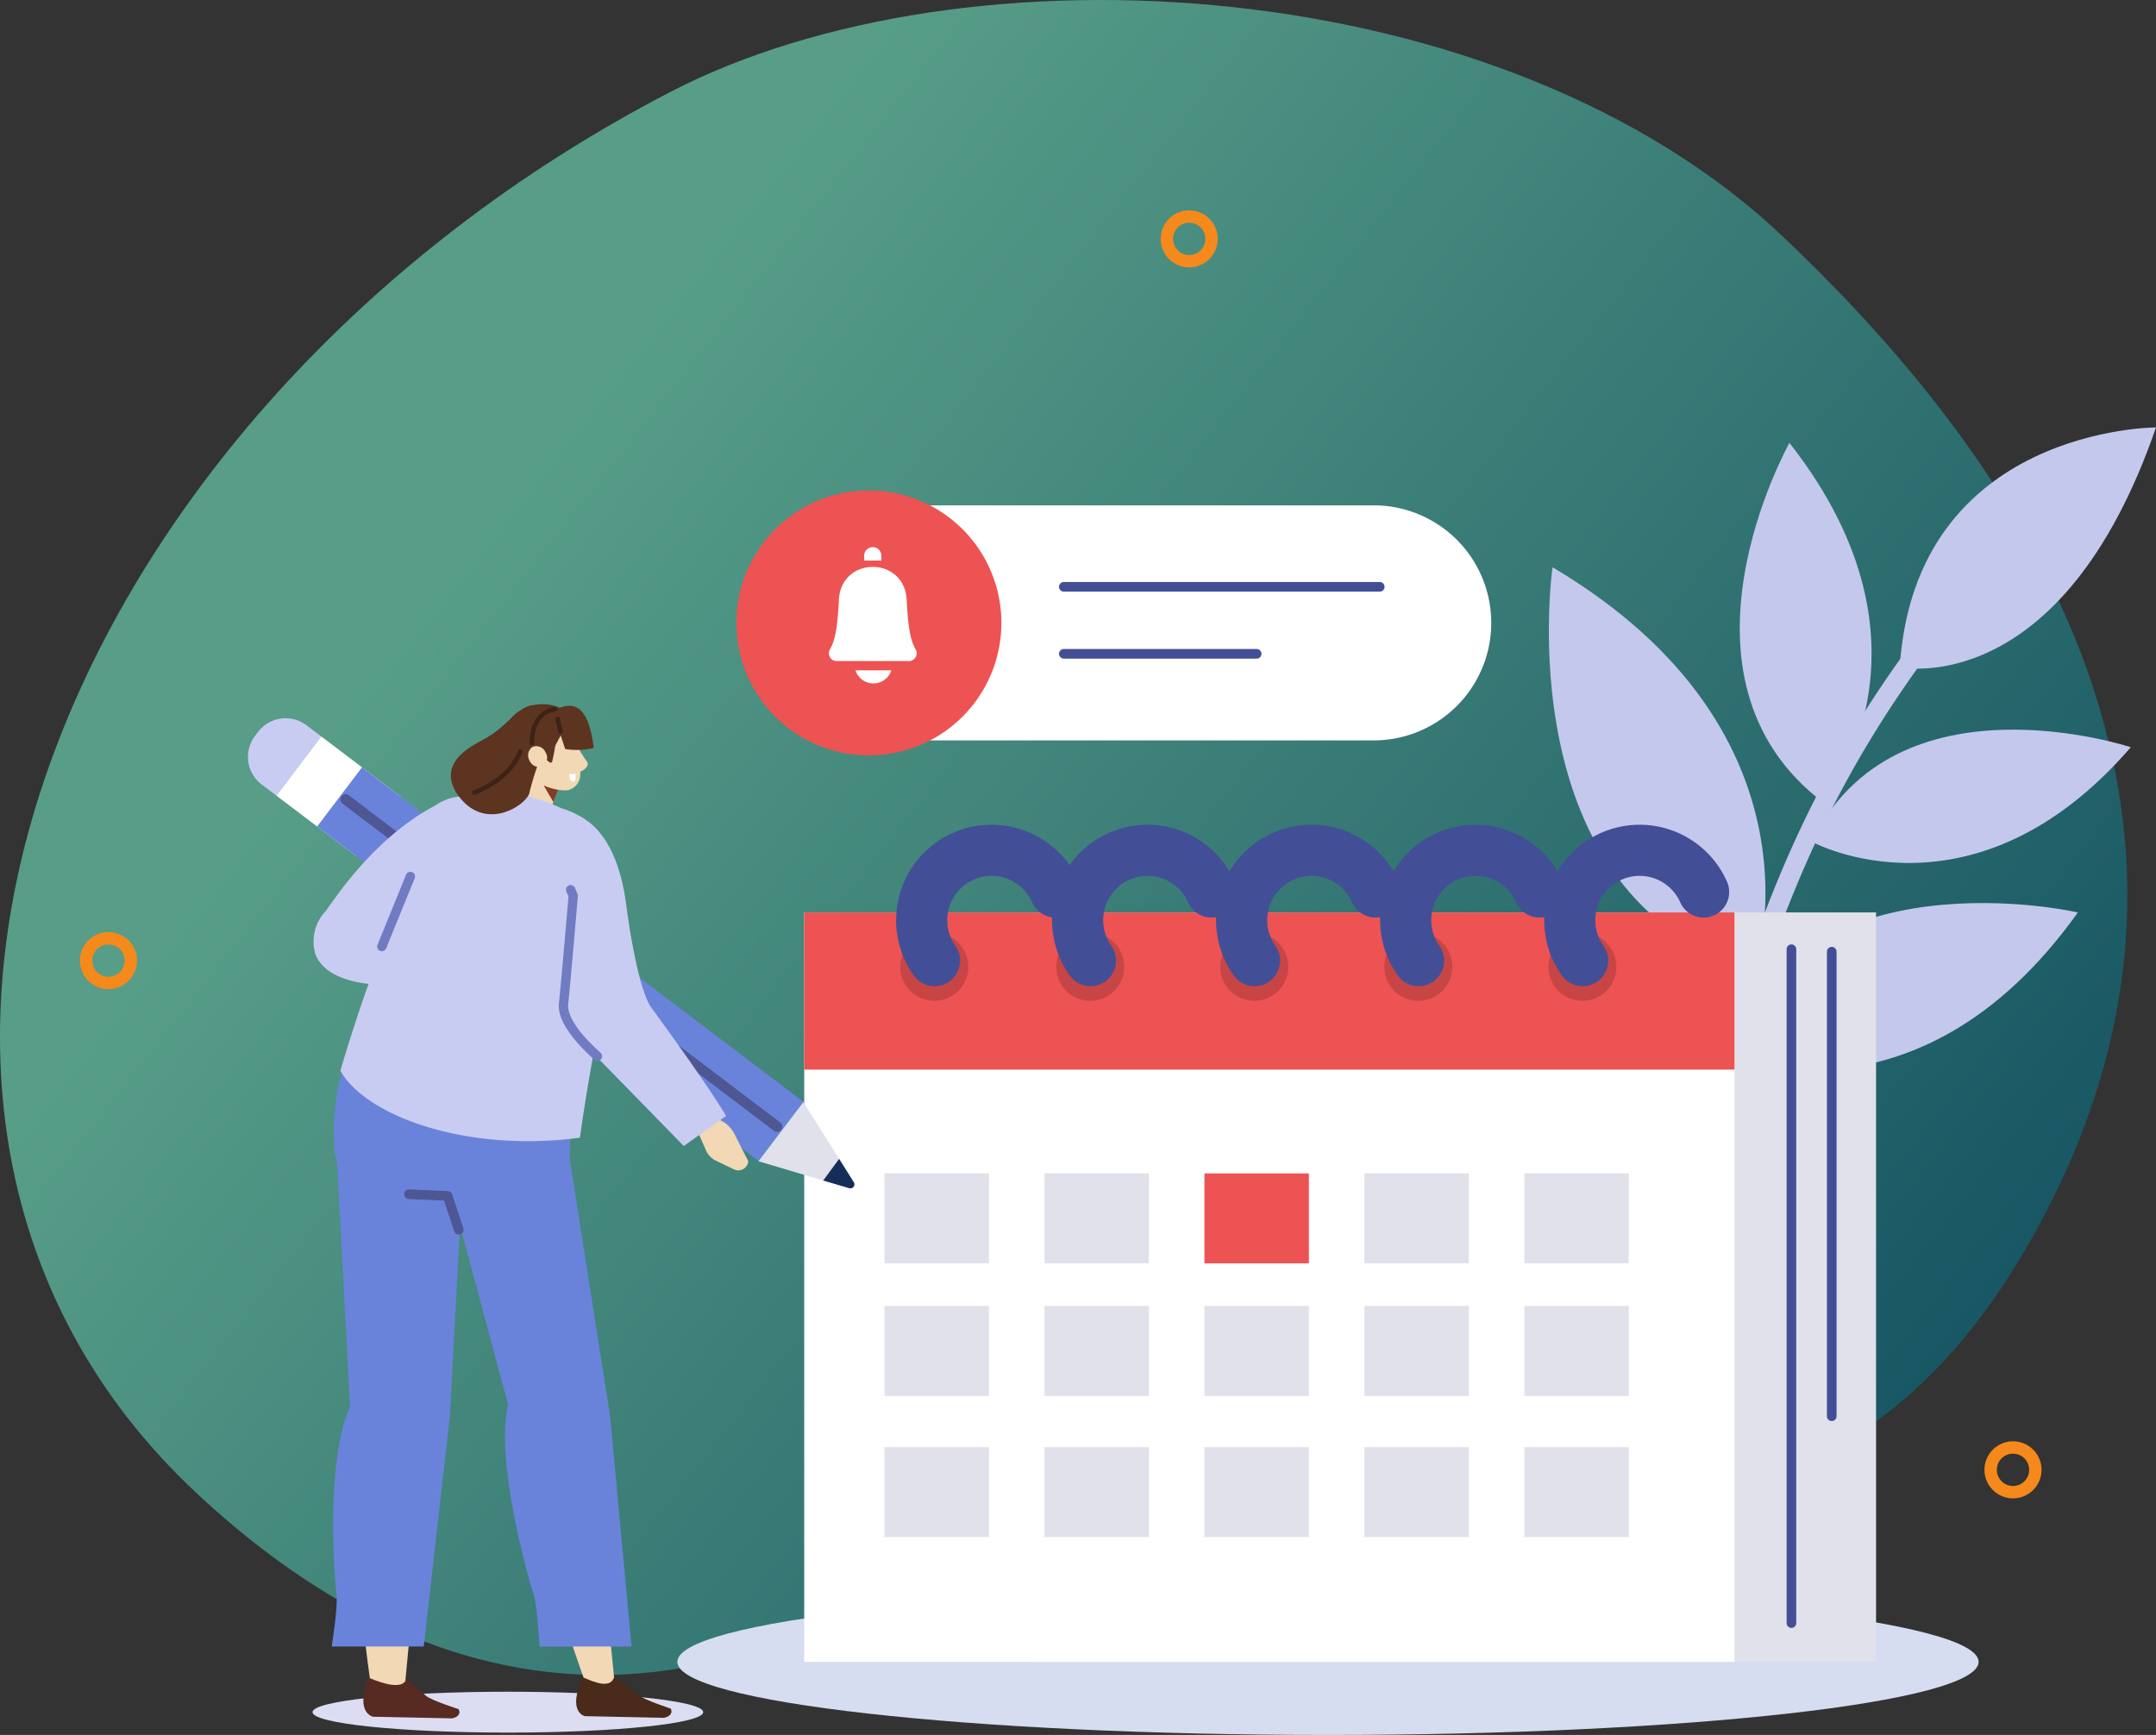 <svg id="그룹_10480" data-name="그룹 10480" xmlns="http://www.w3.org/2000/svg" xmlns:xlink="http://www.w3.org/1999/xlink" width="323.372" height="260.244" viewBox="0 0 323.372 260.244">
  <rect x="0" y="0" width="323.372" height="260.244" fill="#333333" stroke="none"/>
  <defs>
    <clipPath id="clip-path">
      <rect id="사각형_23533" data-name="사각형 23533" width="323.372" height="260.244" fill="#f2d8b5"/>
    </clipPath>
    <linearGradient id="linear-gradient" x1="0.832" y1="0.744" x2="0.197" y2="0.314" gradientUnits="objectBoundingBox">
      <stop offset="0" stop-color="#007991"/>
      <stop offset="1" stop-color="#78ffd6"/>
    </linearGradient>
  </defs>
  <g id="그룹_9219" data-name="그룹 9219" clip-path="url(#clip-path)">
    <path id="패스_11468" data-name="패스 11468" d="M267.456,35.528c28.419,26.977,76.087,83.039,36.589,151.441-42.991,74.45-117.887,15.039-161.975,43.882,0,0-51.582,50.231-112.688-6.978S7.53,62.024,100.541,13.794C144.994-9.257,225.459-4.338,267.456,35.528" transform="translate(0 0)" opacity="0.521" fill="url(#linear-gradient)"/>
    <path id="패스_11469" data-name="패스 11469" d="M660.578,184.607s24.223,5.2,38.438-35.973c0,0-36.108,0-38.438,35.973" transform="translate(-375.643 -84.522)" fill="#c5c8ed"/>
    <path id="패스_11470" data-name="패스 11470" d="M569.526,257.8s11.883-35.454-30.4-60.541c0,0-7.171,49.869,30.4,60.541" transform="translate(-306.269 -112.175)" fill="#c5c8ed"/>
    <path id="패스_11471" data-name="패스 11471" d="M629.968,270.541s24.168,13.234,47.865-14.167c0,0-35.236-11.692-47.865,14.167" transform="translate(-358.237 -144.29)" fill="#c5c8ed"/>
    <path id="패스_11472" data-name="패스 11472" d="M598.634,336.866s29.181,12.591,53.438-21.421c0,0-41.724-9.629-53.438,21.421" transform="translate(-340.418 -178.578)" fill="#c5c8ed"/>
    <path id="패스_11473" data-name="패스 11473" d="M617.555,208.021s19.145-23.022-5.146-54c0,0-19.8,35.147,5.146,54" transform="translate(-344.012 -87.585)" fill="#c5c8ed"/>
    <path id="패스_11474" data-name="패스 11474" d="M597.163,261.136c-.046-.009-.091-.02-.137-.033a1.454,1.454,0,0,1-.976-1.81c9.746-32.6,19.171-53.4,46.364-83.435a1.454,1.454,0,0,1,2.157,1.951c-26.819,29.624-36.116,50.147-45.736,82.316a1.455,1.455,0,0,1-1.672,1.011" transform="translate(-338.914 -99.73)" fill="#c5c8ed"/>
    <path id="패스_11475" data-name="패스 11475" d="M430.706,563.457c0,6.056-43.691,10.966-97.586,10.966s-97.587-4.909-97.587-10.966,43.691-10.966,97.587-10.966,97.586,4.909,97.586,10.966" transform="translate(-133.938 -314.179)" fill="#d7ddf0"/>
    <rect id="사각형_23513" data-name="사각형 23513" width="126.654" height="112.415" transform="translate(154.73 136.862)" fill="#e0e1eb"/>
    <rect id="사각형_23514" data-name="사각형 23514" width="139.527" height="112.415" transform="translate(120.623 136.863)" fill="#fff"/>
    <rect id="사각형_23515" data-name="사각형 23515" width="139.528" height="23.58" transform="translate(120.623 136.863)" fill="#ed5353"/>
    <path id="패스_11476" data-name="패스 11476" d="M491.556,329.479a5.1,5.1,0,1,1-5.1-5.1,5.1,5.1,0,0,1,5.1,5.1" transform="translate(-273.726 -184.46)" fill="#c74545"/>
    <path id="패스_11477" data-name="패스 11477" d="M490.721,312.235a10.483,10.483,0,1,1,18.147-10.286" transform="translate(-277.954 -168.145)" fill="none" stroke="#424f96" stroke-linecap="round" stroke-linejoin="round" stroke-width="7.67"/>
    <line id="선_114" data-name="선 114" y2="101.081" transform="translate(268.693 142.38)" fill="none" stroke="#424f96" stroke-linecap="round" stroke-linejoin="round" stroke-width="1.446"/>
    <line id="선_115" data-name="선 115" y2="69.683" transform="translate(274.739 142.75)" fill="none" stroke="#424f96" stroke-linecap="round" stroke-linejoin="round" stroke-width="1.446"/>
    <path id="패스_11478" data-name="패스 11478" d="M377.473,329.479a5.1,5.1,0,1,1-5.1-5.1,5.1,5.1,0,0,1,5.1,5.1" transform="translate(-208.852 -184.46)" fill="#c74545"/>
    <path id="패스_11479" data-name="패스 11479" d="M376.638,312.235a10.483,10.483,0,1,1,18.147-10.286" transform="translate(-213.08 -168.145)" fill="none" stroke="#424f96" stroke-linecap="round" stroke-linejoin="round" stroke-width="7.67"/>
    <path id="패스_11480" data-name="패스 11480" d="M323.254,329.479a5.1,5.1,0,1,1-5.1-5.1,5.1,5.1,0,0,1,5.1,5.1" transform="translate(-178.02 -184.46)" fill="#c74545"/>
    <path id="패스_11481" data-name="패스 11481" d="M322.419,312.235a10.483,10.483,0,1,1,18.147-10.286" transform="translate(-182.248 -168.145)" fill="none" stroke="#424f96" stroke-linecap="round" stroke-linejoin="round" stroke-width="7.67"/>
    <path id="패스_11482" data-name="패스 11482" d="M434.515,329.479a5.1,5.1,0,1,1-5.1-5.1,5.1,5.1,0,0,1,5.1,5.1" transform="translate(-241.289 -184.46)" fill="#c74545"/>
    <path id="패스_11483" data-name="패스 11483" d="M548.6,329.479a5.1,5.1,0,1,1-5.1-5.1,5.1,5.1,0,0,1,5.1,5.1" transform="translate(-306.164 -184.46)" fill="#c74545"/>
    <path id="패스_11484" data-name="패스 11484" d="M547.763,312.235a10.483,10.483,0,1,1,18.147-10.286" transform="translate(-310.391 -168.145)" fill="none" stroke="#424f96" stroke-linecap="round" stroke-linejoin="round" stroke-width="7.67"/>
    <path id="패스_11485" data-name="패스 11485" d="M433.68,312.235a10.483,10.483,0,1,1,18.146-10.286" transform="translate(-245.517 -168.145)" fill="none" stroke="#424f96" stroke-linecap="round" stroke-linejoin="round" stroke-width="7.67"/>
    <rect id="사각형_23516" data-name="사각형 23516" width="15.665" height="13.492" transform="translate(132.664 176.01)" fill="#e0e1eb"/>
    <rect id="사각형_23517" data-name="사각형 23517" width="15.665" height="13.492" transform="translate(132.664 195.891)" fill="#e0e1eb"/>
    <rect id="사각형_23518" data-name="사각형 23518" width="15.665" height="13.492" transform="translate(132.664 217.068)" fill="#e0e1eb"/>
    <rect id="사각형_23519" data-name="사각형 23519" width="15.665" height="13.492" transform="translate(156.657 176.01)" fill="#e0e1eb"/>
    <rect id="사각형_23520" data-name="사각형 23520" width="15.665" height="13.492" transform="translate(156.657 195.891)" fill="#e0e1eb"/>
    <rect id="사각형_23521" data-name="사각형 23521" width="15.665" height="13.492" transform="translate(156.657 217.068)" fill="#e0e1eb"/>
    <rect id="사각형_23522" data-name="사각형 23522" width="15.665" height="13.492" transform="translate(180.65 176.01)" fill="#ed5353"/>
    <rect id="사각형_23523" data-name="사각형 23523" width="15.665" height="13.492" transform="translate(180.65 195.891)" fill="#e0e1eb"/>
    <rect id="사각형_23524" data-name="사각형 23524" width="15.665" height="13.492" transform="translate(180.65 217.068)" fill="#e0e1eb"/>
    <rect id="사각형_23525" data-name="사각형 23525" width="15.665" height="13.492" transform="translate(204.643 176.01)" fill="#e0e1eb"/>
    <rect id="사각형_23526" data-name="사각형 23526" width="15.665" height="13.492" transform="translate(204.643 195.891)" fill="#e0e1eb"/>
    <rect id="사각형_23527" data-name="사각형 23527" width="15.665" height="13.492" transform="translate(204.643 217.068)" fill="#e0e1eb"/>
    <rect id="사각형_23528" data-name="사각형 23528" width="15.665" height="13.492" transform="translate(228.637 176.01)" fill="#e0e1eb"/>
    <rect id="사각형_23529" data-name="사각형 23529" width="15.665" height="13.492" transform="translate(228.637 195.891)" fill="#e0e1eb"/>
    <rect id="사각형_23530" data-name="사각형 23530" width="15.665" height="13.492" transform="translate(228.637 217.068)" fill="#e0e1eb"/>
    <path id="패스_11486" data-name="패스 11486" d="M698.9,506.718a3.35,3.35,0,1,1-3.349-3.349A3.35,3.35,0,0,1,698.9,506.718Z" transform="translate(-393.627 -286.245)" fill="none" stroke="#f5891c" stroke-linecap="round" stroke-miterlimit="10" stroke-width="1.857"/>
    <path id="패스_11487" data-name="패스 11487" d="M412.445,78.66a3.35,3.35,0,1,1-3.35-3.35A3.35,3.35,0,0,1,412.445,78.66Z" transform="translate(-230.731 -42.826)" fill="none" stroke="#f5891c" stroke-linecap="round" stroke-miterlimit="10" stroke-width="1.857"/>
    <path id="패스_11488" data-name="패스 11488" d="M36.65,329.634a3.35,3.35,0,1,1-3.35-3.35A3.349,3.349,0,0,1,36.65,329.634Z" transform="translate(-17.032 -185.544)" fill="none" stroke="#f5891c" stroke-linecap="round" stroke-miterlimit="10" stroke-width="1.857"/>
    <path id="패스_11489" data-name="패스 11489" d="M97.221,252.5l-6.732,8.877L88.274,259.7a5.193,5.193,0,0,1-1-7.275l.456-.6a5.193,5.193,0,0,1,7.276-1Z" transform="translate(-49.029 -142.032)" fill="#c9ccf2" fill-rule="evenodd"/>
    <rect id="사각형_23531" data-name="사각형 23531" width="11.141" height="14.985" transform="matrix(0.604, -0.797, 0.797, 0.604, 41.46, 119.348)" fill="#fff"/>
    <rect id="사각형_23532" data-name="사각형 23532" width="11.141" height="83.079" transform="matrix(0.604, -0.797, 0.797, 0.604, 47.566, 123.981)" fill="#6983db"/>
    <path id="패스_11490" data-name="패스 11490" d="M263.732,392.123l12.523,3.723a1.035,1.035,0,0,0,1.171-1.544l-6.961-11.056Z" transform="translate(-149.973 -217.936)" fill="#e0e1eb" fill-rule="evenodd"/>
    <path id="패스_11491" data-name="패스 11491" d="M286.25,406.24l3.9,1.159a.607.607,0,0,0,.687-.905l-2.2-3.5Z" transform="translate(-162.779 -229.166)" fill="#172d59" fill-rule="evenodd"/>
    <line id="선_116" data-name="선 116" x1="64.72" y1="49.09" transform="translate(51.83 119.906)" fill="none" stroke="#4e5794" stroke-linecap="round" stroke-linejoin="round" stroke-width="1.572"/>
    <path id="패스_11492" data-name="패스 11492" d="M127.05,308.261l-3.521-1.4s-11.8,1.4-14.208-4.38a6.6,6.6,0,0,1,1.445-6.509c.959-1.147,6.964-10.922,16.561-15.934,0,0,7.42,4.493,2.719,10.786-3.874,5.188-10.332,9.32-10.332,9.32Z" transform="translate(-61.977 -159.245)" fill="#c9ccf2" fill-rule="evenodd"/>
    <path id="패스_11493" data-name="패스 11493" d="M185.907,264.252l-2.028,6.575a2.294,2.294,0,0,1-1.7,1.569,2.256,2.256,0,0,1-2.181-.721l-.515-.589a2.963,2.963,0,0,1-.491-3.11l3.223-7.573Z" transform="translate(-101.651 -148.08)" fill="#f2d8b5" fill-rule="evenodd"/>
    <path id="패스_11494" data-name="패스 11494" d="M191.3,273.475l-.83,2.107-1.46-2.492Z" transform="translate(-107.48 -155.295)" fill="#873b24" fill-rule="evenodd"/>
    <path id="패스_11495" data-name="패스 11495" d="M182.925,254.546a2,2,0,0,1,1.677-2.26l3.76-.544a2.1,2.1,0,0,1,2.234,1.694,21.606,21.606,0,0,1,.449,5.869,2.419,2.419,0,0,1-1.839,2.367c-1.153.166-4.764-.444-5.391-2.48a28.971,28.971,0,0,1-.89-4.646" transform="translate(-104.01 -143.144)" fill="#f2d8b5" fill-rule="evenodd"/>
    <path id="패스_11496" data-name="패스 11496" d="M199,259.594a22.028,22.028,0,0,0,1.453,2.322c.447.65-.933,1.748-1.6,1.386s-1.229-2.779-1.229-2.779Z" transform="translate(-112.383 -147.62)" fill="#f2d8b5" fill-rule="evenodd"/>
    <path id="패스_11497" data-name="패스 11497" d="M198.919,269.189l-.986-.008s-.058,1.386.794,1.091c.181-.063.192-1.084.192-1.084" transform="translate(-112.556 -153.072)" fill="#fff" fill-rule="evenodd"/>
    <path id="패스_11498" data-name="패스 11498" d="M187.323,245.743c3.079-1.225,4.534,1.251,5.118,6.022a11.112,11.112,0,0,1-4.285.157l-.669-2.036L186.361,252l-4.552-.106.548-2.939s3.72-2,3.865-2.014a8.806,8.806,0,0,0,1.1-1.2" transform="translate(-103.387 -139.567)" fill="#5c3420" fill-rule="evenodd"/>
    <path id="패스_11499" data-name="패스 11499" d="M167.276,591.363c0,1.693-13.118,3.066-29.3,3.066s-29.3-1.373-29.3-3.066,13.118-3.066,29.3-3.066,29.3,1.373,29.3,3.066" transform="translate(-61.801 -334.54)" fill="#dcddf2" fill-rule="evenodd"/>
    <path id="패스_11500" data-name="패스 11500" d="M124.418,479.6s-4.709-29.355.423-41.16l-3.9-31.258,16.172-8.4-7.627,81.093Z" transform="translate(-68.776 -226.771)" fill="#f2d8b5" fill-rule="evenodd"/>
    <path id="패스_11501" data-name="패스 11501" d="M132.8,583.611l2.96,2.551c.772.674,4.859,1.983,4.859,1.983.445.837-.314,1.278-.972,1.388l-11.866-.248s-2.768-.569-.622-5.845c2.208.952,5.166,1.811,5.64.17" transform="translate(-71.847 -331.779)" fill="#572a22" fill-rule="evenodd"/>
    <path id="패스_11502" data-name="패스 11502" d="M134.94,406.135l-1.894,35.349-3.9,34.363H115.336s.97-5.974.716-7.871-1.717-19.878,2.049-28.15l-1.994-37.355Z" transform="translate(-65.587 -228.869)" fill="#6983db" fill-rule="evenodd"/>
    <path id="패스_11503" data-name="패스 11503" d="M177.175,477.873s-11.271-29.824-8.135-41.63l-12.157-40.476,16.7,3.117,7.822,78.67Z" transform="translate(-89.213 -225.057)" fill="#f2d8b5" fill-rule="evenodd"/>
    <path id="패스_11504" data-name="패스 11504" d="M122.927,349.266l25.784,1.964c4.194,1.54,2.519,25.721,2.519,25.721l-16.954.785c-8.086-.128-17.81,1.081-18.173-7.111-.667-15.03,6.824-21.359,6.824-21.359" transform="translate(-65.999 -198.613)" fill="#6983db" fill-rule="evenodd"/>
    <path id="패스_11505" data-name="패스 11505" d="M173.746,400.58l6.219,39.583,3.216,34.609H169.376s-.268-6.018-.915-7.927-5.836-20.019-3.784-28.351l-9.116-33.931Z" transform="translate(-88.461 -227.793)" fill="#6983db" fill-rule="evenodd"/>
    <path id="패스_11506" data-name="패스 11506" d="M149.674,420.628,148,415.55l-5.8-.251" transform="translate(-80.864 -236.163)" fill="none" stroke="#4e5794" stroke-linecap="round" stroke-linejoin="round" stroke-width="1.449"/>
    <path id="패스_11507" data-name="패스 11507" d="M206.038,583.26l3.738,2.723c.735.673,4.745,1.98,4.745,1.98.4.836-.382,1.276-1.044,1.385l-11.833-.248s-2.733-.568-.309-5.835c2.153.951,4.141,1.632,4.7-.006" transform="translate(-113.921 -331.676)" fill="#4a2a1a" fill-rule="evenodd"/>
    <path id="패스_11508" data-name="패스 11508" d="M151.586,278.234l-2.188-.956-4.043-1.244-9.322.43a7.5,7.5,0,0,0-6.588,7.547L127.48,291.9a246.135,246.135,0,0,0-9.124,25.676c3.654,6.6,18.541,12.351,35.923,10.05,2.225-15.746,4.728-24.1,4.778-35.118.007-1.574-1.491-5.807-2.7-7.812-1.056-1.754.361-3.316-1.339-4.843a12.824,12.824,0,0,0-3.433-1.623" transform="translate(-67.304 -156.969)" fill="#c9ccf2" fill-rule="evenodd"/>
    <line id="선_117" data-name="선 117" y1="10.514" x2="4.282" transform="translate(57.27 131.469)" fill="none" stroke="#717bc2" stroke-linecap="round" stroke-linejoin="round" stroke-width="1.4"/>
    <path id="패스_11509" data-name="패스 11509" d="M171.224,248.94c-1.2-2.579-.907-4.952-3.97-2.936-1.617,1.064-2.539,2.66-5.463,4.319-1.7.966-6.968,3.316-4.249,7.971,4.224,6.521,10.915,1.678,11.039-.033a42.035,42.035,0,0,1,1.466-4.693c.572-1.517,1.809,1.392,1.995-.2.7-3.015.451-3.056-.817-4.428" transform="translate(-89.152 -139.462)" fill="#5c3420" fill-rule="evenodd"/>
    <path id="패스_11510" data-name="패스 11510" d="M172.849,256.13c-2.24-.618-.588-3.471.129-5.8.524-1.706.743-2.786,1.551-3.586a6.356,6.356,0,0,1,8.29-.625,1.79,1.79,0,0,1,.67,1.961c-.47,1.6-1.678-1.041-5.294,5.092-1.954,3.314-1.518,1.809-3.2,5.974Z" transform="translate(-97.648 -139.247)" fill="#5c3420" fill-rule="evenodd"/>
    <path id="패스_11511" data-name="패스 11511" d="M183.895,261.653a1.5,1.5,0,0,0,1.949.807,1.531,1.531,0,0,0,.422-2.088,1.5,1.5,0,0,0-1.949-.807,1.531,1.531,0,0,0-.422,2.088" transform="translate(-104.445 -147.527)" fill="#f2d8b5" fill-rule="evenodd"/>
    <line id="선_118" data-name="선 118" x2="0.445" y2="1.896" transform="translate(83.623 107.826)" fill="none" stroke="#3d2317" stroke-linecap="round" stroke-linejoin="round" stroke-width="0.681"/>
    <path id="패스_11512" data-name="패스 11512" d="M188.426,246.642s-3.495.224-3.455,5.059" transform="translate(-105.185 -140.255)" fill="none" stroke="#3d2317" stroke-linecap="round" stroke-linejoin="round" stroke-width="0.681"/>
    <path id="패스_11513" data-name="패스 11513" d="M164.876,267.547s5.26-1.794,6.9-6.129" transform="translate(-93.758 -148.658)" fill="none" stroke="#3d2317" stroke-linecap="round" stroke-linejoin="round" stroke-width="0.681"/>
    <path id="패스_11514" data-name="패스 11514" d="M242.029,389.518l1.489,3.4a3.1,3.1,0,0,0,1.5,1.549l2.708,1.3a1.5,1.5,0,0,0,2.139-1.22l-2.114-4.164a4.662,4.662,0,0,0-2.37-2.124l-1.762-.744Z" transform="translate(-137.632 -220.361)" fill="#f2d8b5"/>
    <path id="패스_11515" data-name="패스 11515" d="M196.995,283.021s6.594.8,8.21,13.954c.348,2.833,1.837,12.53,3.708,15.089,8.893,12.158,11.227,16.262,11.227,16.262l-6.344,4.52-18.184-18.624Z" transform="translate(-111.236 -160.942)" fill="#c9ccf2"/>
    <path id="패스_11516" data-name="패스 11516" d="M201.032,334.38c-.238-.26-5.44-4.573-5.084-7.886s1.447-16.2,1.447-16.2l-.388-.9" transform="translate(-111.418 -175.94)" fill="none" stroke="#717bc2" stroke-linecap="round" stroke-linejoin="round" stroke-width="1.4"/>
    <path id="패스_11517" data-name="패스 11517" d="M354,211H277.819a17.627,17.627,0,1,1,0-35.255H354A17.627,17.627,0,1,1,354,211" transform="translate(-147.96 -99.942)" fill="#fff" fill-rule="evenodd"/>
    <path id="패스_11518" data-name="패스 11518" d="M295.8,190.417a19.873,19.873,0,1,1-19.873-19.873A19.873,19.873,0,0,1,295.8,190.417" transform="translate(-145.605 -96.981)" fill="#ed5353" fill-rule="evenodd"/>
    <path id="패스_11519" data-name="패스 11519" d="M299.888,202.079c-.325-6.588-9.838-6.588-10.163,0-.2,4.15-.585,6.143-1.334,7.411a1.17,1.17,0,0,0,1,1.776h10.831a1.17,1.17,0,0,0,1-1.776c-.748-1.269-1.129-3.261-1.333-7.411" transform="translate(-163.901 -112.104)" fill="#fff"/>
    <path id="패스_11520" data-name="패스 11520" d="M297.472,233.1a2.822,2.822,0,0,0,5.379,0Z" transform="translate(-169.16 -132.555)" fill="#fff"/>
    <path id="패스_11521" data-name="패스 11521" d="M303.075,192.287v-.727a1.289,1.289,0,0,0-2.578,0v.727Z" transform="translate(-170.88 -108.199)" fill="#fff"/>
    <line id="선_119" data-name="선 119" x2="47.382" transform="translate(159.56 88.023)" fill="none" stroke="#424f96" stroke-linecap="round" stroke-linejoin="round" stroke-width="1.446"/>
    <line id="선_120" data-name="선 120" x2="28.922" transform="translate(159.56 98.071)" fill="none" stroke="#424f96" stroke-linecap="round" stroke-linejoin="round" stroke-width="1.446"/>
  </g>
</svg>
